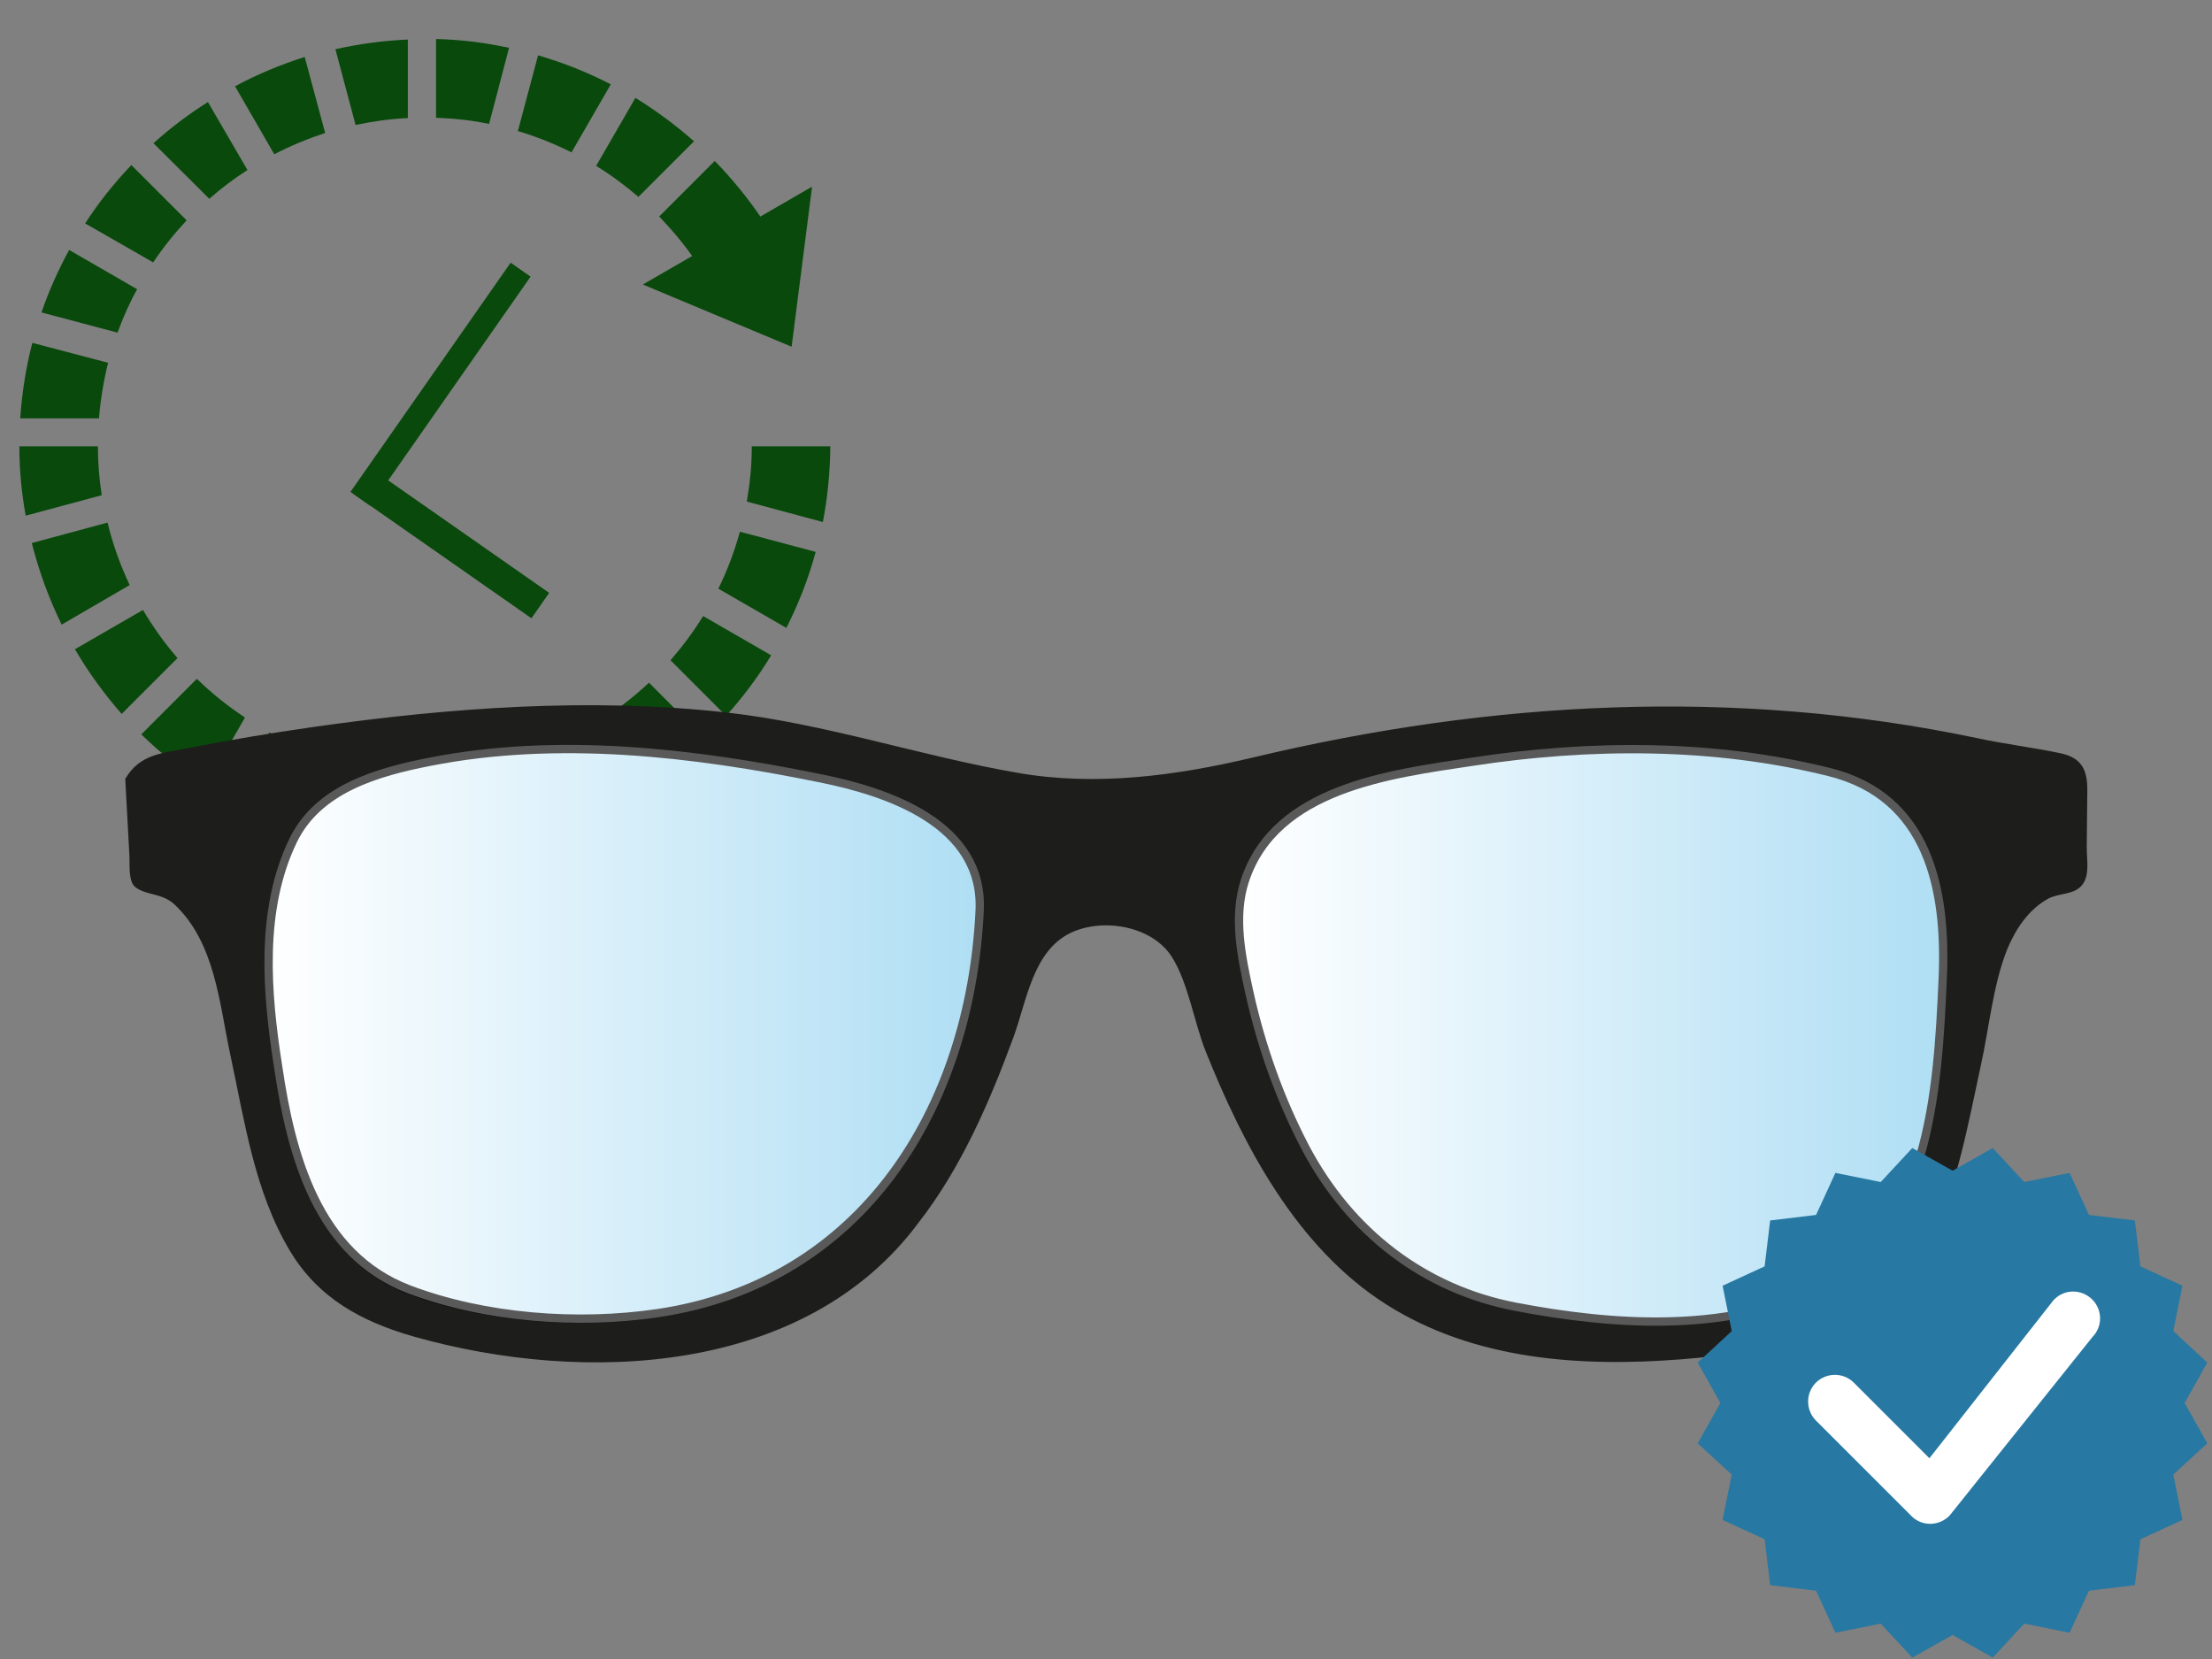 <?xml version="1.0" encoding="utf-8"?>
<!-- Generator: Adobe Illustrator 26.4.1, SVG Export Plug-In . SVG Version: 6.00 Build 0)  -->
<!DOCTYPE svg PUBLIC "-//W3C//DTD SVG 1.1//EN" "http://www.w3.org/Graphics/SVG/1.1/DTD/svg11.dtd">
<svg version="1.1" id="Ebene_1" xmlns:x="http://ns.adobe.com/Extensibility/1.0/" xmlns:i="http://ns.adobe.com/AdobeIllustrator/10.0/" xmlns:graph="http://ns.adobe.com/Graphs/1.0/"
	 xmlns="http://www.w3.org/2000/svg" xmlns:xlink="http://www.w3.org/1999/xlink" x="0px" y="0px" width="800px" height="600px"
	 viewBox="0 0 800 600" style="enable-background:new 0 0 800 600;" xml:space="preserve">
<rect x="0" y="0" width="800" height="600" fill="#808080" stroke="none"/>
<style type="text/css">
	.st0{fill:#09490C;}
	.st1{fill:#1D1D1B;}
	.st2{fill:url(#SVGID_1_);}
	.st3{fill:url(#SVGID_00000068657232781272070660000009880519505870779025_);}
	.st4{fill:url(#SVGID_00000008835266772944351660000000301653717584778629_);stroke:#595959;stroke-width:3;stroke-miterlimit:10;}
	.st5{fill:url(#SVGID_00000118385451032374039600000017126483245382575234_);stroke:#595959;stroke-width:3;stroke-miterlimit:10;}
	.st6{fill:#2778A2;}
	.st7{fill-rule:evenodd;clip-rule:evenodd;fill:#FFFFFF;}
</style>
<g>
	<path class="st0" d="M55.4,94.9c3.6-5.4,7.7-10.5,12.1-15.2L47.5,59.7c-6.2,6.5-11.8,13.5-16.7,21.1L55.4,94.9z"/>
	<path class="st0" d="M75.7,71.9c4.3-3.8,8.9-7.3,13.8-10.4L75.2,36.9c-7,4.4-13.6,9.4-19.7,14.9L75.7,71.9z"/>
	<path class="st0" d="M99.2,55.8c5.9-3.1,12-5.6,18.4-7.7l-7.4-27.5C101.4,23.4,93,26.9,85,31.2L99.2,55.8z"/>
	<path class="st0" d="M42.5,120.3c2-5.4,4.3-10.7,7.1-15.7L25,90.4c-3.9,7.2-7.3,14.7-10,22.6L42.5,120.3z"/>
	<path class="st0" d="M35.8,151.2c0.6-7,1.7-13.6,3.3-20L11.7,124c-2.3,8.8-3.7,17.6-4.4,27.3H35.8z"/>
	<path class="st0" d="M128.6,45.2c6.1-1.3,12.5-2.2,18.9-2.5V14.3c-9.1,0.4-17.7,1.6-26.2,3.5L128.6,45.2z"/>
	<path class="st0" d="M215.6,60c5.4,3.3,10.5,7.1,15.3,11.2L251,51.1c-6.6-5.8-13.7-11.1-21.2-15.7L215.6,60z"/>
	<path class="st0" d="M36.8,179.1c-0.9-5.8-1.4-11.8-1.4-17.7H7c0,8.6,0.8,16.9,2.3,25.1L36.8,179.1z"/>
	<path class="st0" d="M238.4,78.3c4.6,4.8,8.9,9.9,12.7,15.4l24.7-14.2c-5.1-7.6-10.9-14.7-17.3-21.3L238.4,78.3z"/>
	<path class="st0" d="M157.7,42.6c8,0.3,13.1,1,19.2,2.2l7.2-27.5c-8.5-1.8-16.2-2.9-26.4-3.2V42.6z"/>
	<path class="st0" d="M187.3,47.4c6.7,2,13.2,4.6,19.4,7.7l14.2-24.6c-8.3-4.3-17.1-7.8-26.3-10.5L187.3,47.4z"/>
	<path class="st0" d="M179.4,276.4c-6.6,1.4-13.7,2.3-19.6,2.6v28.4c8-0.3,18.3-1.5,27.2-3.5L179.4,276.4z"/>
	<path class="st0" d="M234.7,246.9c-5.3,5-11.2,9.6-17.4,13.5l14.2,24.6c8.4-5.2,16.1-11.3,23.2-18.1L234.7,246.9z"/>
	<path class="st0" d="M267.6,192.3c-2,7.2-4.6,14.1-7.8,20.6l24.6,14.2c4.4-8.7,8-17.9,10.6-27.5L267.6,192.3z"/>
	<path class="st0" d="M254.3,222.8c-3.5,5.7-7.5,11-11.8,16l20.1,20.1c6.1-6.8,11.6-14.1,16.3-21.9L254.3,222.8z"/>
	<path class="st0" d="M271.9,161.4c0,7-0.7,13.5-1.8,20l27.5,7.4c1.7-8.9,2.6-17.8,2.7-27.4H271.9z"/>
	<path class="st0" d="M46.9,211.6c-3.4-7.2-6.1-14.7-8-22.6l-27.4,7.4c2.6,10.3,6.2,20.1,10.8,29.5L46.9,211.6z"/>
	<path class="st0" d="M88.6,259.5c-6.2-4.1-12.1-8.8-17.4-14l-20.1,20.1c7.1,6.9,14.9,13.2,23.3,18.6L88.6,259.5z"/>
	<path class="st0" d="M64.2,238c-4.7-5.4-8.8-11.2-12.5-17.4l-24.6,14.2C32,243.2,37.7,251,44,258.2L64.2,238z"/>
	<path class="st0" d="M147.5,278.9c-7.5-0.4-14.5-1.5-21.3-3.1l-7.3,27.4c9.2,2.3,18.4,3.6,28.6,4.1V278.9z"/>
	<path class="st0" d="M116.2,273c-6.5-2.2-12.8-4.9-18.8-8.1l-14.2,24.6c8.1,4.5,16.7,8.2,25.7,11L116.2,273z"/>
	<path class="st0" d="M207.5,266.1c-5.7,2.9-11.7,5.4-17.9,7.4l7.4,27.5c8.6-2.7,16.9-6.1,24.8-10.3L207.5,266.1z"/>
	<polygon class="st0" points="293.7,67.5 286.3,125.4 232.5,102.9 	"/>
</g>
<g>
	
		<rect x="108.7" y="134.6" transform="matrix(0.573 -0.82 0.82 0.573 -45.909 189.914)" class="st0" width="101.1" height="8.8"/>
	
		<rect x="157.5" y="157.2" transform="matrix(0.573 -0.82 0.82 0.573 -91.402 217.644)" class="st0" width="11.2" height="78.6"/>
</g>
<path class="st1" d="M754.7,306.1c0.1-6.7,0.1-13.4,0.2-20.1c0.1-7.8-2.2-12-9.8-13.6c-10-2.1-20.2-3.3-30.3-5.5
	c-87.2-18.3-175.4-13.5-261.4,7c-27.7,6.6-56.9,10.6-85.4,5.6c-35.2-6.1-69.5-17.8-105.1-21.8c-49.6-5.5-100.1-1.8-149.4,5.2
	c-15.3,2.2-30.5,4.7-45.6,7.7c-9.2,1.8-17.4,2.1-22.6,11.1c0.5,9.2,1,18.4,1.5,27.7c0.2,3-0.5,9.3,2.1,11.4
	c3.9,3.1,9.7,2.1,14.2,6.3c14.7,13.8,16.2,35.7,20.2,54.4c5.2,24.1,8.7,49.3,21.5,70.8c10.2,17.1,25.9,25.7,44.9,31.1
	c61.5,17.4,141.5,14,182.5-41.2c15.4-19.8,25.7-43.6,34.3-67c4.8-13,7-31.4,20.9-37.9c11.8-5.5,29.5-2.3,36.5,8.9
	c5.9,9.5,8,23.6,12.1,33.9c13.7,34.3,32.9,70.9,65.1,91.5c31.8,20.3,70.5,22.9,107.1,20c31.3-2.4,74.7-11,90.1-42.8
	c9.5-19.7,13.5-42.2,18.1-63.5c3-13.5,4.4-29.1,9.5-41.9c3-7.3,7.7-14.4,14.7-18.3c3.2-1.8,7.8-1.6,10.7-3.5
	C756.4,318.4,754.6,311.2,754.7,306.1z"/>
<linearGradient id="SVGID_1_" gradientUnits="userSpaceOnUse" x1="96.502" y1="375.588" x2="353.728" y2="375.588">
	<stop  offset="2.109090e-02" style="stop-color:#020202"/>
	<stop  offset="2.151705e-02" style="stop-color:#121212"/>
	<stop  offset="2.498379e-02" style="stop-color:#909090"/>
	<stop  offset="2.735556e-02" style="stop-color:#E0E0E0"/>
	<stop  offset="2.843600e-02" style="stop-color:#FFFFFF"/>
	<stop  offset="2.870095e-02" style="stop-color:#E1E1E1"/>
	<stop  offset="2.912210e-02" style="stop-color:#B8B8B8"/>
	<stop  offset="2.959558e-02" style="stop-color:#939392"/>
	<stop  offset="3.011067e-02" style="stop-color:#737372"/>
	<stop  offset="3.067985e-02" style="stop-color:#585856"/>
	<stop  offset="3.132259e-02" style="stop-color:#424240"/>
	<stop  offset="3.207273e-02" style="stop-color:#31312F"/>
	<stop  offset="3.300087e-02" style="stop-color:#262624"/>
	<stop  offset="3.430224e-02" style="stop-color:#1F1F1D"/>
	<stop  offset="3.791470e-02" style="stop-color:#1D1D1B"/>
	<stop  offset="9.968455e-02" style="stop-color:#131311"/>
	<stop  offset="0.232" style="stop-color:#000000"/>
	<stop  offset="0.25" style="stop-color:#030303"/>
	<stop  offset="0.383" style="stop-color:#121212"/>
	<stop  offset="0.488" style="stop-color:#181818"/>
	<stop  offset="0.534" style="stop-color:#121212"/>
	<stop  offset="0.691" style="stop-color:#050505"/>
	<stop  offset="0.828" style="stop-color:#000000"/>
	<stop  offset="0.847" style="stop-color:#000000"/>
	<stop  offset="0.962" style="stop-color:#000000"/>
	<stop  offset="0.963" style="stop-color:#0F0F0F"/>
	<stop  offset="0.965" style="stop-color:#363636"/>
	<stop  offset="0.968" style="stop-color:#767676"/>
	<stop  offset="0.971" style="stop-color:#CDCDCD"/>
	<stop  offset="0.973" style="stop-color:#FFFFFF"/>
	<stop  offset="0.973" style="stop-color:#F6F6F6"/>
	<stop  offset="0.974" style="stop-color:#C8C8C8"/>
	<stop  offset="0.974" style="stop-color:#9D9D9D"/>
	<stop  offset="0.975" style="stop-color:#777777"/>
	<stop  offset="0.976" style="stop-color:#575757"/>
	<stop  offset="0.977" style="stop-color:#3B3B3B"/>
	<stop  offset="0.978" style="stop-color:#252525"/>
	<stop  offset="0.979" style="stop-color:#141414"/>
	<stop  offset="0.98" style="stop-color:#090909"/>
	<stop  offset="0.982" style="stop-color:#020202"/>
	<stop  offset="0.987" style="stop-color:#000000"/>
</linearGradient>
<path class="st2" d="M237.4,476.5c-29.1,4.3-62.6,1.8-90.1-8.6c-33.1-12.5-42.6-48.3-47.3-80.4c-4.2-26.5-6.7-56.8,5.4-81.8
	c9-18.7,30.5-24.8,49.5-28.5c46.2-9.1,95.1-3.4,140.8,5.9c24.6,4.9,59.6,16.4,58,48.1C350.2,402.7,311.1,465.5,237.4,476.5z"/>
<linearGradient id="SVGID_00000146459531478537639680000001649353787693405073_" gradientUnits="userSpaceOnUse" x1="447.785" y1="374.94" x2="702.507" y2="374.94">
	<stop  offset="2.109090e-02" style="stop-color:#020202"/>
	<stop  offset="2.151705e-02" style="stop-color:#121212"/>
	<stop  offset="2.498379e-02" style="stop-color:#909090"/>
	<stop  offset="2.735556e-02" style="stop-color:#E0E0E0"/>
	<stop  offset="2.843600e-02" style="stop-color:#FFFFFF"/>
	<stop  offset="2.870095e-02" style="stop-color:#E1E1E1"/>
	<stop  offset="2.912210e-02" style="stop-color:#B8B8B8"/>
	<stop  offset="2.959558e-02" style="stop-color:#939392"/>
	<stop  offset="3.011067e-02" style="stop-color:#737372"/>
	<stop  offset="3.067985e-02" style="stop-color:#585856"/>
	<stop  offset="3.132259e-02" style="stop-color:#424240"/>
	<stop  offset="3.207273e-02" style="stop-color:#31312F"/>
	<stop  offset="3.300087e-02" style="stop-color:#262624"/>
	<stop  offset="3.430224e-02" style="stop-color:#1F1F1D"/>
	<stop  offset="3.791470e-02" style="stop-color:#1D1D1B"/>
	<stop  offset="9.968455e-02" style="stop-color:#131311"/>
	<stop  offset="0.232" style="stop-color:#000000"/>
	<stop  offset="0.25" style="stop-color:#030303"/>
	<stop  offset="0.383" style="stop-color:#121212"/>
	<stop  offset="0.488" style="stop-color:#181818"/>
	<stop  offset="0.534" style="stop-color:#121212"/>
	<stop  offset="0.691" style="stop-color:#050505"/>
	<stop  offset="0.828" style="stop-color:#000000"/>
	<stop  offset="0.847" style="stop-color:#000000"/>
	<stop  offset="0.962" style="stop-color:#000000"/>
	<stop  offset="0.963" style="stop-color:#0F0F0F"/>
	<stop  offset="0.965" style="stop-color:#363636"/>
	<stop  offset="0.968" style="stop-color:#767676"/>
	<stop  offset="0.971" style="stop-color:#CDCDCD"/>
	<stop  offset="0.973" style="stop-color:#FFFFFF"/>
	<stop  offset="0.973" style="stop-color:#F6F6F6"/>
	<stop  offset="0.974" style="stop-color:#C8C8C8"/>
	<stop  offset="0.974" style="stop-color:#9D9D9D"/>
	<stop  offset="0.975" style="stop-color:#777777"/>
	<stop  offset="0.976" style="stop-color:#575757"/>
	<stop  offset="0.977" style="stop-color:#3B3B3B"/>
	<stop  offset="0.978" style="stop-color:#252525"/>
	<stop  offset="0.979" style="stop-color:#141414"/>
	<stop  offset="0.98" style="stop-color:#090909"/>
	<stop  offset="0.982" style="stop-color:#020202"/>
	<stop  offset="0.987" style="stop-color:#000000"/>
</linearGradient>
<path style="fill:url(#SVGID_00000146459531478537639680000001649353787693405073_);" d="M702.3,354.6
	c-1.8,40.3-4.8,93.9-46.4,112.7c-33.4,15.1-73.1,12.4-108.1,5.7c-33.4-6.4-59.9-27-76-57.4c-9.2-17.5-16-36.7-20.3-56
	c-2.9-13.2-6-27.7-1.6-40.9c11-33.2,52.1-38.3,82.1-42.8c42.5-6.5,87.2-6.7,129.1,3.7C697.2,288.5,703.8,322.1,702.3,354.6z"/>
<linearGradient id="SVGID_00000008850642192591765470000007561483618111937441_" gradientUnits="userSpaceOnUse" x1="97.159" y1="373.84" x2="354.387" y2="373.84">
	<stop  offset="0" style="stop-color:#FFFFFF"/>
	<stop  offset="1" style="stop-color:#AFDEF4"/>
</linearGradient>
<path style="fill:url(#SVGID_00000008850642192591765470000007561483618111937441_);stroke:#595959;stroke-width:3;stroke-miterlimit:10;" d="
	M100.6,385.8c-4.2-26.6-6.7-56.8,5.4-81.8c9-18.7,30.5-24.8,49.5-28.5c46.2-9.1,95.1-3.4,140.8,5.9c24.6,4.9,59.6,16.4,58,48.1
	c-3.5,71.6-42.6,134.4-116.3,145.4c-29.1,4.3-62.7,1.8-90.1-8.6C114.9,453.7,105.3,417.9,100.6,385.8z"/>
<linearGradient id="SVGID_00000013871367605010514730000016488921923294009011_" gradientUnits="userSpaceOnUse" x1="448.19" y1="374.373" x2="702.904" y2="374.373">
	<stop  offset="0" style="stop-color:#FFFFFF"/>
	<stop  offset="1" style="stop-color:#AFDEF4"/>
</linearGradient>
<path style="fill:url(#SVGID_00000013871367605010514730000016488921923294009011_);stroke:#595959;stroke-width:3;stroke-miterlimit:10;" d="
	M472.2,415.2c-9.2-17.5-16-36.7-20.3-56c-2.9-13.2-6-27.7-1.6-40.9c11.1-33.2,52.1-38.3,82.1-42.8c42.5-6.5,87.2-6.7,129.1,3.7
	c36,8.9,42.6,42.5,41.1,75c-1.8,40.3-4.8,93.9-46.4,112.7c-33.4,15.1-73.1,12.4-108.1,5.7C514.9,466.2,488.3,445.6,472.2,415.2z"/>
<polygon class="st6" points="706.2,423.4 720.7,415.2 732.1,427.5 748.5,424.2 755.5,439.4 772.1,441.4 774.1,458 789.3,465 
	786,481.4 798.3,492.8 790.1,507.4 798.3,522 786,533.3 789.3,549.7 774.1,556.7 772.1,573.3 755.5,575.3 748.5,590.5 732.1,587.2 
	720.7,599.5 706.2,591.3 691.6,599.5 680.2,587.2 663.8,590.5 656.8,575.3 640.2,573.3 638.2,556.7 623,549.7 626.3,533.3 614,522 
	622.2,507.4 614,492.8 626.3,481.4 623,465 638.2,458 640.2,441.4 656.8,439.4 663.8,424.2 680.2,427.5 691.6,415.2 "/>
<g>
	<path class="st7" d="M743,469.9c3.8-3.8,9.9-3.7,13.7,0.1c3.7,3.7,3.8,9.7,0.1,13.5L705.2,548c-3.6,3.9-9.8,4.2-13.7,0.5
		c-0.1-0.1-0.2-0.2-0.3-0.3l-34.2-34.2c-3.9-3.7-4.1-9.8-0.5-13.7c3.7-3.9,9.8-4.1,13.7-0.5c0.2,0.2,0.3,0.3,0.5,0.5l27.1,27.1
		l44.9-57.2C742.8,470.1,742.9,470,743,469.9L743,469.9z"/>
</g>
</svg>
